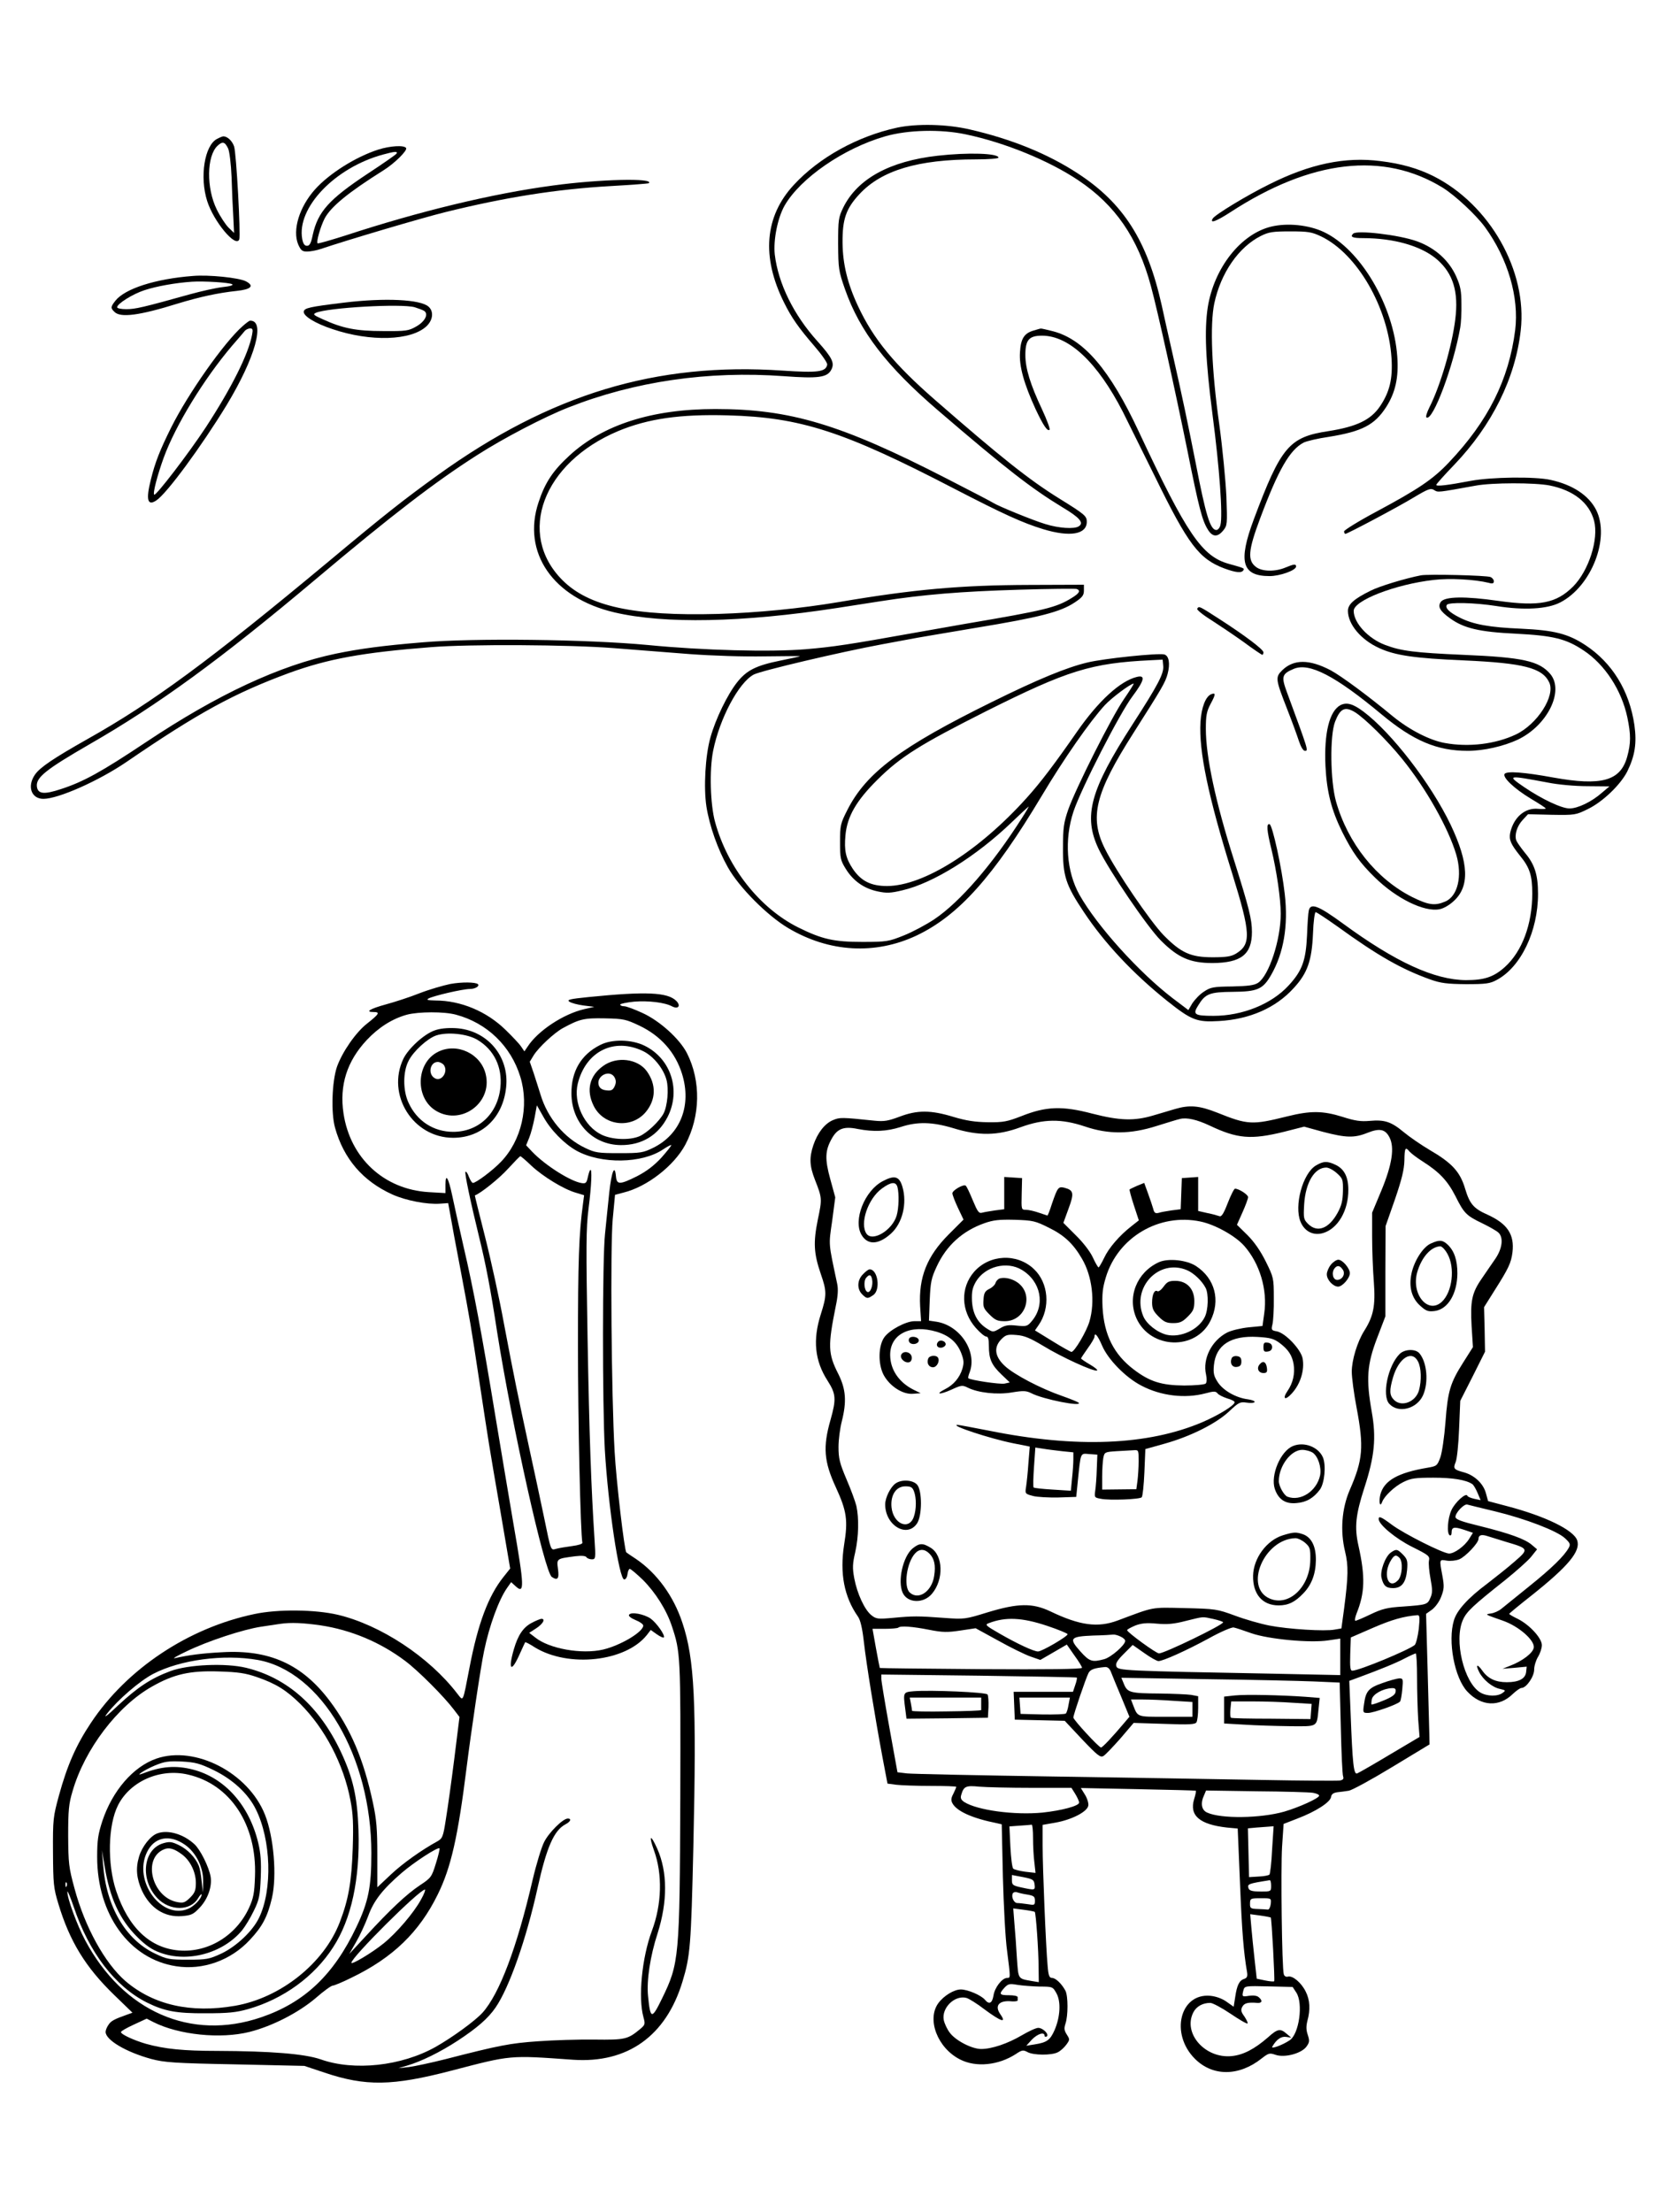 <?xml version="1.0" standalone="no"?>
<!DOCTYPE svg PUBLIC "-//W3C//DTD SVG 20010904//EN"
 "http://www.w3.org/TR/2001/REC-SVG-20010904/DTD/svg10.dtd">
<svg version="1.0" xmlns="http://www.w3.org/2000/svg"
 width="864pt" height="1152pt" viewBox="0 0 864 1152"
 preserveAspectRatio="xMidYMid meet">

<g transform="translate(0,1152) scale(0.1,-0.1)"
fill="#000000" stroke="none">
<path d="M4671 10855 c-206 -45 -405 -155 -537 -298 -152 -164 -169 -375 -51
-612 39 -79 76 -132 159 -228 38 -44 68 -87 66 -96 -7 -38 -49 -43 -231 -31
-660 45 -1211 -122 -1797 -544 -180 -130 -273 -203 -570 -451 -620 -516 -913
-732 -1255 -924 -175 -99 -247 -147 -273 -185 -42 -61 -19 -126 44 -126 78 0
289 94 434 193 374 256 560 357 847 463 202 73 379 106 738 134 200 16 723 13
950 -5 105 -8 282 -22 395 -31 123 -9 280 -14 392 -12 102 1 185 2 184 1 -1
-2 -47 -12 -102 -23 -128 -26 -176 -51 -225 -113 -50 -63 -112 -190 -139 -287
-27 -95 -36 -261 -21 -360 16 -101 59 -223 112 -317 59 -105 206 -252 314
-316 214 -127 453 -140 668 -39 219 104 400 306 652 727 115 193 251 388 329
473 35 38 134 112 150 112 3 0 -20 -36 -50 -80 -65 -94 -252 -466 -291 -577
-23 -67 -27 -94 -27 -198 -1 -146 14 -193 109 -335 107 -161 255 -319 432
-461 128 -102 156 -113 272 -106 159 9 295 68 389 172 71 77 94 142 100 283 2
61 9 112 14 112 5 0 56 -34 114 -75 210 -152 333 -222 484 -276 54 -19 86 -23
185 -24 105 0 125 3 160 22 126 67 215 254 215 448 0 99 -17 154 -69 215 -20
25 -40 53 -44 63 -11 29 4 76 33 107 l28 30 123 -3 c122 -2 126 -1 189 30 78
38 170 127 205 196 40 82 50 147 37 241 -26 179 -116 325 -256 417 -90 59
-162 77 -333 85 -166 7 -250 22 -321 58 -54 27 -77 50 -67 66 9 15 144 12 259
-6 143 -23 265 -16 332 19 163 84 261 337 186 483 -39 75 -122 130 -237 155
-81 18 -308 15 -415 -5 -121 -23 -180 -30 -180 -21 0 4 42 51 94 105 196 205
318 450 346 700 35 309 -161 655 -455 803 -80 40 -168 65 -275 78 -185 24
-369 -15 -580 -121 -114 -56 -282 -158 -294 -178 -17 -28 18 -15 92 33 421
274 797 317 1105 128 65 -40 175 -143 221 -206 119 -164 178 -365 157 -536
-33 -258 -140 -473 -345 -689 -83 -88 -159 -139 -379 -257 -92 -49 -167 -96
-167 -102 0 -7 3 -13 7 -13 10 0 273 139 360 192 72 43 85 47 102 36 21 -13
16 -13 216 23 86 16 308 16 385 1 125 -25 207 -90 232 -184 25 -96 -28 -260
-109 -342 -88 -88 -176 -105 -390 -75 -174 25 -278 23 -299 -5 -18 -25 -5 -48
48 -86 72 -52 153 -71 344 -80 192 -10 260 -26 351 -87 111 -73 198 -207 228
-348 19 -91 19 -135 -1 -207 -35 -125 -134 -152 -384 -107 -153 28 -239 34
-253 20 -16 -16 47 -77 137 -131 42 -25 76 -47 76 -50 0 -3 -17 -4 -39 -2 -69
7 -128 -44 -146 -125 -7 -36 3 -59 51 -119 51 -62 64 -103 64 -197 0 -160 -53
-302 -143 -383 -58 -52 -107 -68 -202 -68 -164 1 -367 94 -640 294 -130 95
-170 110 -179 68 -3 -13 -7 -70 -9 -128 -6 -132 -25 -185 -96 -262 -89 -97
-241 -158 -391 -158 -99 0 -110 7 -80 54 37 61 59 70 179 71 130 1 158 13 201
88 65 113 90 256 71 421 -15 136 -64 359 -79 364 -17 5 -15 -31 9 -128 28
-116 49 -262 49 -338 0 -136 -61 -322 -118 -360 -20 -13 -51 -17 -135 -19 -98
-1 -113 -4 -147 -27 -21 -13 -47 -41 -60 -60 l-21 -36 -82 62 c-175 134 -393
375 -485 538 -68 121 -80 288 -31 435 40 119 241 512 307 599 62 83 69 112 23
101 -87 -21 -200 -125 -311 -284 -118 -170 -190 -265 -263 -346 -248 -276
-536 -458 -727 -459 -84 0 -136 26 -179 90 -37 56 -45 96 -38 174 9 98 56 180
167 290 121 120 222 183 567 357 424 212 545 250 858 265 l60 3 3 -33 c4 -40
-28 -100 -159 -303 -222 -344 -259 -479 -177 -651 54 -112 253 -405 324 -476
90 -90 153 -117 269 -117 149 1 205 45 205 162 0 66 -15 125 -93 373 -97 305
-147 540 -147 685 0 69 4 90 25 130 27 50 27 59 3 50 -29 -12 -51 -68 -56
-145 -9 -153 41 -390 165 -788 97 -313 100 -369 20 -418 -25 -15 -51 -19 -122
-19 -114 0 -164 23 -254 114 -70 72 -248 333 -306 450 -83 165 -52 290 148
604 150 236 166 263 178 308 14 53 7 95 -18 101 -32 8 -314 -21 -400 -42 -109
-26 -257 -87 -496 -205 -475 -234 -655 -368 -754 -563 -36 -71 -38 -80 -38
-167 0 -84 2 -95 30 -140 39 -63 95 -102 166 -117 47 -10 68 -9 130 6 159 37
384 177 569 355 46 44 86 81 87 81 2 0 -13 -26 -33 -57 -154 -243 -324 -440
-458 -530 -42 -28 -113 -66 -158 -84 -80 -32 -89 -34 -218 -34 -147 0 -209 14
-332 75 -201 100 -369 312 -434 550 -25 91 -30 271 -10 370 34 169 133 355
211 397 37 20 454 118 670 158 50 9 113 21 140 26 28 6 185 32 350 60 328 54
437 82 511 131 41 27 49 38 49 63 l0 30 -280 -1 c-361 -1 -606 -23 -995 -89
-202 -34 -428 -56 -630 -62 -440 -12 -674 39 -811 176 -240 241 -102 611 290
776 156 65 324 89 572 82 378 -10 603 -83 1177 -381 261 -135 358 -179 466
-212 139 -42 226 -27 226 39 0 30 -11 39 -145 122 -156 97 -302 213 -646 513
-212 185 -320 316 -400 487 -55 117 -80 220 -81 331 -1 122 18 178 88 253 115
124 305 181 606 181 65 0 118 4 118 9 0 23 -159 28 -317 10 -249 -28 -417
-120 -491 -269 -25 -52 -27 -63 -27 -190 1 -128 2 -140 36 -237 77 -219 217
-401 484 -630 355 -305 489 -408 647 -504 91 -54 115 -82 86 -100 -23 -15
-104 -10 -174 12 -64 19 -246 94 -269 109 -5 4 -116 62 -245 128 -551 283
-814 362 -1205 362 -330 0 -585 -82 -759 -242 -86 -79 -127 -140 -161 -243
-88 -262 75 -499 395 -574 260 -61 666 -53 1160 23 52 8 154 24 225 35 224 35
420 51 720 60 159 5 295 6 302 4 22 -8 15 -22 -24 -46 -82 -51 -139 -65 -558
-136 -33 -6 -148 -26 -255 -45 -351 -63 -433 -75 -575 -87 -182 -15 -535 -6
-820 22 -318 30 -907 37 -1175 14 -205 -17 -325 -33 -451 -59 -292 -61 -616
-212 -989 -461 -231 -154 -325 -206 -442 -244 -90 -30 -122 -26 -126 15 -4 46
49 88 274 218 357 205 682 442 1174 856 405 341 627 511 845 650 137 88 350
199 475 248 345 136 728 192 1123 163 177 -13 225 -7 246 33 19 35 6 62 -70
147 -126 139 -206 303 -224 454 -8 76 15 190 51 254 82 143 308 299 524 361
118 34 290 38 421 10 204 -43 433 -137 585 -239 193 -129 310 -299 378 -551
36 -133 125 -536 190 -856 60 -300 77 -364 106 -411 24 -40 51 -42 81 -5 21
26 21 33 16 177 -4 83 -20 251 -37 375 -40 283 -49 520 -26 630 34 159 127
293 242 351 42 21 63 24 154 24 93 0 111 -3 160 -26 188 -90 350 -370 367
-634 7 -108 -10 -177 -60 -251 -48 -71 -122 -106 -268 -129 -205 -31 -247 -80
-389 -459 -83 -222 -62 -296 82 -296 54 0 138 30 138 50 0 14 -11 13 -54 -5
-54 -23 -122 -22 -154 2 -46 34 -42 86 21 254 95 254 154 356 226 394 16 8 75
22 131 30 174 28 239 62 299 155 48 75 66 154 58 263 -19 267 -192 559 -383
649 -79 37 -189 48 -273 28 -159 -38 -298 -215 -331 -420 -18 -119 -12 -275
25 -561 36 -275 54 -523 41 -573 -3 -14 -13 -26 -21 -26 -32 0 -55 75 -109
355 -40 202 -68 337 -121 570 -20 88 -45 199 -55 246 -75 336 -199 531 -437
686 -156 102 -345 179 -563 229 -121 28 -275 31 -379 9z m3389 -3410 c54 -11
144 -19 208 -19 l114 -1 -39 -33 c-53 -47 -126 -82 -169 -82 -41 0 -143 48
-236 111 -92 63 -87 63 122 24z"/>
<path d="M1131 10797 c-66 -33 -92 -199 -52 -324 34 -107 149 -245 167 -200 8
23 -15 451 -27 485 -10 29 -35 52 -56 52 -4 0 -19 -6 -32 -13z m57 -50 c7 -15
15 -79 18 -149 2 -68 6 -161 9 -207 l4 -84 -29 28 c-15 15 -43 57 -61 94 -55
111 -53 279 4 332 26 24 38 21 55 -14z"/>
<path d="M1970 10741 c-118 -38 -256 -125 -330 -208 -81 -91 -118 -211 -87
-286 14 -31 21 -37 46 -37 17 0 50 6 73 14 146 49 525 161 646 191 311 77 579
120 862 136 107 6 197 13 199 15 31 28 -258 21 -499 -12 -315 -42 -696 -134
-1083 -261 -76 -24 -141 -43 -143 -40 -8 7 15 86 36 128 32 62 124 137 307
252 58 36 126 104 118 116 -9 16 -82 12 -145 -8z m95 -21 c-3 -5 -70 -52 -148
-103 -204 -135 -261 -199 -288 -319 -9 -44 -16 -58 -30 -58 -13 0 -20 10 -25
35 -30 163 170 372 420 440 62 17 79 18 71 5z"/>
<path d="M7047 10303 c-17 -17 -3 -23 52 -23 162 0 306 -42 386 -112 83 -73
112 -168 94 -311 -17 -139 -78 -347 -135 -459 -13 -26 -20 -49 -15 -52 33 -21
141 268 176 469 4 22 7 77 6 122 0 68 -5 93 -27 143 -38 85 -111 150 -206 184
-92 33 -312 59 -331 39z"/>
<path d="M1005 10083 c-196 -15 -354 -66 -404 -129 -25 -32 -26 -38 -5 -58 31
-32 130 -19 329 43 115 35 212 56 307 66 76 8 94 26 49 50 -37 19 -194 35
-276 28z m204 -43 c9 -5 -11 -11 -49 -15 -35 -4 -111 -21 -169 -37 -247 -69
-287 -78 -333 -78 -26 0 -48 4 -48 10 0 18 81 69 143 89 61 20 159 38 247 44
61 4 192 -4 209 -13z"/>
<path d="M1791 9944 c-181 -22 -205 -28 -209 -46 -4 -23 59 -62 150 -92 198
-67 409 -60 489 15 34 32 39 77 11 102 -42 38 -227 47 -441 21z m369 -24 c19
-6 41 -14 49 -19 24 -16 5 -55 -41 -81 -40 -23 -53 -25 -173 -24 -140 0 -210
14 -313 61 -49 22 -54 26 -37 34 62 27 445 49 515 29z"/>
<path d="M1264 9822 c-96 -84 -285 -352 -374 -531 -57 -115 -82 -178 -104
-267 -27 -106 -18 -141 28 -110 54 35 234 280 366 496 150 248 204 443 122
440 -4 0 -21 -13 -38 -28z m49 -44 c-19 -102 -106 -276 -241 -483 -88 -134
-261 -360 -269 -351 -8 8 17 102 49 191 62 171 211 413 357 585 31 36 61 70
66 77 6 7 18 12 27 13 14 0 16 -6 11 -32z"/>
<path d="M5384 9799 c-50 -14 -68 -42 -72 -114 -5 -72 21 -164 81 -295 40 -85
62 -118 73 -108 4 4 -14 52 -39 106 -61 129 -87 214 -87 283 0 79 19 101 87
101 141 0 289 -140 421 -397 22 -44 97 -195 166 -335 174 -356 230 -430 362
-480 60 -22 90 -25 99 -10 7 11 6 11 -76 34 -139 39 -218 154 -468 688 -151
323 -286 481 -447 523 -32 8 -61 15 -64 14 -3 0 -19 -5 -36 -10z"/>
<path d="M7400 8524 c-82 -16 -217 -57 -262 -80 -87 -43 -118 -71 -118 -105 0
-70 68 -151 163 -194 83 -38 182 -53 442 -64 310 -14 407 -39 443 -114 34 -70
-62 -219 -174 -272 -106 -50 -245 -67 -370 -44 -78 14 -183 68 -268 137 -134
111 -270 211 -325 241 -112 59 -194 59 -254 0 -36 -36 -34 -47 27 -203 24 -61
51 -135 60 -163 11 -33 23 -53 32 -53 19 0 19 -1 -94 306 -30 81 -26 95 36
121 81 34 217 -37 457 -237 166 -138 289 -190 449 -190 83 0 187 24 260 58
154 73 244 253 170 342 -58 68 -142 87 -454 100 -251 11 -323 20 -405 51 -89
33 -165 115 -165 178 0 54 216 138 416 161 85 10 213 3 287 -15 20 -6 27 -3
27 8 0 8 -8 18 -17 22 -21 9 -326 16 -363 9z"/>
<path d="M6235 8350 c-3 -5 28 -31 70 -57 42 -27 118 -78 170 -115 51 -38 96
-68 99 -68 3 0 6 6 6 13 0 15 -97 88 -232 175 -104 67 -104 67 -113 52z"/>
<path d="M6981 7848 c-58 -31 -86 -147 -78 -318 7 -135 31 -228 87 -342 54
-108 93 -162 171 -238 111 -109 256 -180 335 -165 20 3 53 22 74 42 85 76 80
198 -15 398 -103 215 -308 480 -455 590 -55 41 -87 49 -119 33z m76 -37 c51
-32 168 -147 247 -245 123 -152 239 -358 280 -496 33 -112 8 -218 -58 -245
-54 -23 -87 -18 -172 24 -186 94 -334 279 -396 497 -30 107 -33 343 -5 416 27
69 51 81 104 49z"/>
<path d="M2345 6396 c-38 -8 -111 -29 -162 -49 -50 -20 -128 -45 -172 -57 -84
-23 -112 -40 -66 -40 36 0 30 -10 -33 -60 -59 -46 -129 -147 -157 -225 -26
-76 -32 -240 -10 -318 45 -161 144 -277 298 -347 71 -32 181 -53 249 -48 l42
3 12 -65 c6 -36 29 -162 52 -280 51 -271 55 -295 98 -580 51 -336 49 -325 108
-667 l53 -311 -35 -44 c-79 -99 -133 -243 -177 -473 -36 -186 -31 -175 -63
-135 -147 192 -400 358 -622 411 -119 28 -313 30 -435 4 -344 -72 -664 -285
-851 -566 -78 -117 -124 -222 -167 -379 -30 -110 -32 -123 -31 -295 1 -166 3
-187 28 -269 59 -196 142 -331 292 -476 l94 -91 -28 -10 c-68 -24 -84 -33 -97
-53 -8 -11 -15 -28 -15 -37 0 -42 106 -105 238 -141 68 -18 119 -22 437 -28
l360 -8 105 -35 c214 -72 353 -70 660 10 315 82 299 81 635 57 283 -19 483
123 569 406 41 135 45 186 57 705 17 754 6 976 -57 1164 -46 140 -133 259
-242 333 -26 17 -48 32 -50 34 -10 7 -53 375 -61 524 -17 294 -23 1067 -10
1211 l12 127 45 12 c122 30 262 139 321 249 79 149 82 331 9 476 -38 75 -142
169 -232 210 -41 19 -84 35 -95 35 -12 0 -21 4 -21 9 0 4 33 11 73 15 73 6
160 -4 198 -25 32 -16 46 4 21 29 -45 45 -158 50 -456 20 -99 -10 -115 -14
-101 -24 10 -7 43 -16 74 -20 l56 -7 -52 -12 c-109 -25 -242 -113 -295 -195
l-17 -25 -17 25 c-9 14 -46 53 -81 87 -98 96 -233 153 -366 153 -38 1 -48 3
-36 10 24 14 179 50 216 50 28 0 52 15 42 25 -12 11 -84 12 -144 1z m30 -160
c161 -43 286 -163 335 -324 47 -153 6 -332 -102 -443 -43 -45 -129 -109 -145
-109 -5 0 -14 14 -21 32 -6 17 -14 29 -18 26 -5 -6 24 -147 72 -343 34 -138
59 -268 93 -491 76 -482 247 -1252 285 -1276 30 -20 39 -9 32 41 -7 55 -9 54
90 67 34 4 54 2 58 -5 4 -6 17 -11 28 -11 20 0 21 3 14 108 -17 264 -27 535
-36 1047 -8 469 -8 568 5 670 16 124 19 213 9 202 -4 -3 -9 -21 -13 -39 -6
-28 -11 -32 -31 -29 -57 8 -190 92 -258 163 l-32 34 16 39 c9 22 21 68 28 104
l12 65 33 -58 c39 -71 109 -142 173 -178 128 -71 342 -68 452 7 21 14 40 24
42 22 2 -2 -21 -31 -51 -65 -40 -43 -77 -71 -127 -97 -90 -45 -106 -45 -110
-2 -6 68 -23 27 -35 -83 -6 -63 -17 -160 -22 -215 -14 -125 -14 -891 -1 -1125
17 -289 74 -675 101 -675 8 0 15 12 17 28 2 15 7 27 12 27 5 0 36 -26 68 -57
65 -65 123 -156 151 -241 45 -135 46 -150 44 -892 -3 -837 -6 -864 -95 -1047
-54 -111 -61 -109 -73 13 -8 80 11 208 50 327 52 165 52 318 -2 440 -35 78
-46 72 -17 -9 45 -124 41 -280 -11 -419 -52 -139 -72 -348 -44 -449 10 -37 9
-40 -18 -63 -64 -53 -78 -56 -238 -54 -82 1 -215 -3 -295 -9 -143 -10 -200
-21 -480 -93 -75 -19 -160 -37 -190 -41 l-55 -6 47 14 c71 21 170 69 263 130
99 65 157 115 196 172 71 103 160 356 219 624 47 211 85 298 145 330 27 14 33
30 12 30 -25 0 -98 -72 -123 -122 -14 -27 -41 -116 -60 -197 -82 -354 -173
-594 -261 -692 -39 -43 -156 -128 -244 -178 -178 -100 -424 -127 -599 -65 -84
29 -261 43 -538 44 -177 0 -275 10 -372 37 -62 18 -130 49 -130 61 0 5 30 22
67 39 l67 31 35 -18 c133 -67 350 -89 501 -51 118 30 253 99 344 176 41 36 81
65 89 65 7 0 51 18 97 41 216 104 354 238 450 434 69 140 105 300 150 660 23
184 73 522 91 607 27 132 77 268 120 329 l21 30 22 -20 c49 -46 47 -4 -10 324
-24 143 -67 395 -94 560 -70 426 -114 662 -165 880 -24 105 -51 226 -60 270
-20 94 -35 118 -35 56 l0 -44 -87 5 c-233 14 -409 177 -444 410 -22 146 18
272 121 382 62 66 133 111 209 132 61 16 194 17 256 0z m955 -57 c111 -53 187
-139 222 -251 51 -164 -8 -315 -150 -385 -53 -26 -66 -28 -177 -28 -109 0
-125 2 -177 27 -108 51 -196 155 -233 278 -9 30 -26 81 -36 113 l-20 58 20 33
c26 42 108 118 152 142 88 48 111 53 219 51 98 -2 110 -5 180 -38z m-563 -729
c61 -57 169 -123 232 -141 l43 -13 -6 -46 c-21 -154 -26 -297 -26 -735 0 -396
13 -975 23 -1029 1 -6 -22 -13 -53 -17 -30 -4 -67 -10 -82 -14 -31 -8 -27 -19
-67 175 -17 80 -50 237 -75 350 -60 278 -78 365 -131 645 -24 132 -69 337 -99
455 -30 118 -54 215 -53 215 28 9 127 88 172 138 33 36 62 66 65 66 3 0 29
-22 57 -49z m-1097 -2394 c159 -24 311 -88 440 -185 67 -50 202 -185 254 -254
l29 -38 -27 -217 c-15 -119 -35 -262 -44 -316 -14 -92 -18 -100 -45 -115 -82
-45 -182 -116 -243 -174 l-69 -65 0 167 c0 136 -4 186 -23 274 -48 225 -116
385 -225 530 -144 191 -315 268 -562 253 -100 -5 -175 -15 -245 -31 -14 -3 13
13 60 35 113 55 297 115 390 129 41 6 86 13 100 15 55 8 120 5 210 -8z m-328
-180 c331 -59 592 -503 592 -1006 0 -176 -15 -253 -78 -385 -118 -249 -270
-393 -496 -470 -366 -125 -719 30 -917 402 -41 77 -94 220 -92 252 0 9 15 -27
33 -79 80 -238 216 -415 381 -498 91 -45 153 -57 305 -56 119 0 159 4 223 22
182 52 344 169 442 322 95 146 140 355 132 610 -6 173 -28 271 -92 408 -112
237 -279 385 -493 437 -108 26 -302 17 -394 -17 -102 -38 -171 -84 -272 -178
-61 -58 -80 -71 -58 -43 56 72 169 169 239 206 142 74 367 104 545 73z m-5
-89 c99 -34 154 -68 227 -140 128 -128 226 -315 261 -502 14 -71 16 -124 12
-250 -6 -175 -22 -267 -68 -386 -82 -213 -308 -393 -545 -434 -230 -40 -425 4
-571 129 -107 93 -211 281 -265 482 -30 110 -32 131 -33 274 0 132 3 167 23
233 63 218 234 443 413 544 114 65 198 84 349 79 101 -3 139 -9 197 -29z m933
-971 c-22 -71 -25 -75 -84 -114 -70 -47 -154 -126 -279 -262 l-88 -95 35 61
c20 34 48 95 63 135 29 81 75 140 176 227 64 55 187 135 196 127 2 -3 -6 -38
-19 -79z m-1923 -118 c-3 -8 -6 -5 -6 6 -1 11 2 17 5 13 3 -3 4 -12 1 -19z
m1846 -69 c-37 -69 -127 -174 -195 -229 -62 -50 -168 -113 -168 -101 0 28 354
381 383 381 4 0 -4 -23 -20 -51z"/>
<path d="M2263 6154 c-56 -20 -136 -94 -162 -147 -90 -188 50 -412 259 -412
150 0 260 105 276 264 17 162 -101 299 -265 307 -43 2 -81 -2 -108 -12z m222
-48 c88 -52 132 -143 121 -249 -14 -137 -114 -231 -246 -231 -102 0 -190 57
-233 153 -29 63 -29 160 1 217 25 50 99 117 144 132 57 19 160 9 213 -22z"/>
<path d="M2282 6043 c-118 -58 -122 -246 -7 -310 130 -73 289 45 255 191 -24
108 -149 168 -248 119z m28 -67 c28 -35 -11 -93 -47 -70 -36 22 -23 84 17 84
10 0 23 -7 30 -14z"/>
<path d="M3276 3111 c-4 -6 9 -17 33 -27 23 -9 41 -22 41 -29 0 -33 -117 -103
-209 -125 -111 -26 -282 4 -355 64 l-30 23 37 24 c35 23 49 49 27 49 -6 0 -28
-9 -49 -20 -45 -23 -73 -63 -95 -139 -31 -107 -14 -124 29 -28 15 34 29 63 30
65 2 2 25 -10 51 -27 176 -107 473 -74 583 65 l20 26 31 -22 c17 -12 34 -20
37 -17 9 10 -37 75 -68 98 -35 24 -103 37 -113 20z"/>
<path d="M3125 6078 c-99 -50 -150 -137 -149 -253 1 -152 111 -267 257 -268
109 -1 195 51 244 147 70 138 18 302 -119 370 -68 34 -172 36 -233 4z m225
-32 c53 -26 105 -90 121 -149 13 -48 5 -136 -15 -175 -21 -40 -86 -102 -126
-119 -52 -22 -143 -18 -197 8 -91 44 -148 167 -124 266 42 169 190 242 341
169z"/>
<path d="M3141 5969 c-71 -51 -89 -126 -50 -206 51 -106 196 -124 272 -34 53
64 56 142 6 212 -47 66 -157 80 -228 28z m60 -60 c8 -16 8 -28 0 -46 -9 -19
-17 -24 -42 -21 -22 2 -34 10 -40 24 -18 50 57 89 82 43z"/>
<path d="M814 2362 c-120 -42 -228 -166 -281 -325 -22 -68 -27 -99 -27 -187 0
-299 168 -532 411 -569 139 -22 285 30 384 137 65 69 92 120 115 217 27 116
10 319 -36 435 -87 219 -364 362 -566 292z m299 -60 c99 -48 179 -122 219
-203 80 -159 88 -420 17 -566 -33 -69 -118 -149 -196 -186 -63 -29 -76 -32
-173 -32 -98 0 -110 2 -173 32 -153 73 -254 244 -270 463 l-6 75 14 -84 c27
-165 78 -276 169 -367 44 -44 77 -67 119 -82 144 -54 327 -4 427 115 17 21 45
67 62 103 28 57 32 78 36 173 3 81 0 125 -13 180 -47 196 -174 339 -340 382
-89 23 -166 17 -260 -20 -49 -19 6 18 61 41 51 21 70 24 141 21 70 -4 94 -10
166 -45z m-134 -23 c220 -50 359 -260 349 -529 -3 -89 -8 -114 -31 -165 -67
-145 -213 -234 -364 -222 -151 12 -264 118 -328 310 -47 141 -43 343 10 447
63 124 219 193 364 159z"/>
<path d="M820 1973 c-37 -13 -81 -70 -96 -122 -18 -60 -13 -113 15 -176 43
-92 118 -140 208 -133 50 4 60 9 94 45 42 45 64 109 56 160 -9 51 -53 140 -84
169 -57 53 -138 77 -193 57z m144 -60 c58 -41 96 -119 94 -192 l-1 -56 -7 60
c-3 33 -10 69 -15 80 -18 43 -59 85 -102 106 -39 19 -50 20 -84 10 -105 -32
-121 -191 -28 -287 64 -66 170 -66 210 0 10 17 19 26 19 20 0 -20 -39 -61 -70
-74 -139 -58 -287 144 -215 294 38 80 118 96 199 39z m-16 -50 c43 -32 72 -92
72 -148 0 -38 -5 -52 -30 -77 -27 -26 -35 -29 -67 -23 -132 25 -183 229 -68
275 26 11 53 3 93 -27z"/>
<path d="M6120 5745 c-25 -7 -76 -23 -115 -34 -98 -29 -173 -27 -317 10 -156
41 -240 38 -368 -13 -75 -29 -95 -33 -175 -32 -67 1 -113 8 -180 28 -118 36
-188 36 -280 1 -59 -22 -80 -26 -130 -21 -173 18 -181 18 -217 3 -43 -18 -80
-66 -102 -130 -22 -66 -20 -108 8 -180 38 -97 38 -99 15 -209 -24 -119 -21
-175 16 -283 31 -89 31 -111 0 -208 -43 -134 -32 -243 35 -347 44 -69 46 -95
15 -205 -40 -140 -34 -216 28 -350 57 -124 64 -172 43 -300 -23 -148 0 -270
72 -373 13 -18 23 -61 31 -132 13 -116 58 -392 97 -601 l26 -137 45 -6 c25 -3
106 -6 179 -6 74 0 134 -2 134 -5 0 -4 -7 -19 -15 -36 -12 -22 -13 -34 -5 -49
22 -42 105 -79 231 -104 l26 -6 6 -272 c4 -150 13 -325 22 -388 18 -142 18
-140 0 -140 -26 0 -65 -50 -71 -92 -7 -41 -23 -48 -45 -21 -20 23 -89 53 -125
53 -35 0 -88 -32 -117 -71 -62 -85 -4 -235 114 -294 83 -42 199 -30 290 29 31
21 38 22 60 10 30 -17 126 -18 158 -1 13 6 33 24 44 39 19 26 19 28 3 53 -14
22 -15 32 -7 57 14 41 14 143 0 171 -19 36 -51 67 -70 67 -14 0 -19 12 -23 63
-9 97 -26 506 -26 626 l0 108 68 12 c84 15 166 57 170 89 2 12 -6 38 -18 57
l-21 34 298 -6 c164 -3 299 -7 301 -8 2 -2 -2 -22 -9 -44 -26 -86 29 -132 172
-148 l55 -5 12 -287 c10 -250 19 -359 37 -463 3 -20 -1 -28 -15 -33 -26 -8
-38 -33 -47 -94 l-8 -51 -37 26 c-24 17 -55 28 -85 31 -158 14 -210 -198 -80
-328 93 -93 230 -92 348 2 36 28 41 29 71 19 47 -17 134 6 161 41 17 23 18 31
8 62 -9 26 -9 46 -2 74 16 57 13 110 -9 152 -23 47 -68 84 -92 78 -10 -3 -19
2 -22 12 -10 32 -16 548 -9 664 l8 119 72 28 c95 36 171 85 175 112 2 15 12
22 33 25 17 2 44 5 60 8 17 3 118 58 225 123 l195 118 -1 50 c-1 27 -5 180 -9
340 l-8 290 31 22 c17 13 38 41 48 68 15 39 16 54 6 108 -16 87 -17 86 23 79
19 -3 48 0 65 7 33 14 100 85 100 106 0 20 15 25 46 15 16 -5 61 -19 100 -31
116 -34 117 -37 43 -101 -35 -31 -101 -83 -145 -117 -99 -74 -157 -138 -172
-190 -33 -108 3 -300 70 -371 72 -77 166 -82 237 -12 18 17 38 31 45 31 25 0
66 59 66 96 0 18 9 48 20 66 11 18 20 45 20 61 0 36 -63 105 -124 136 -25 12
-46 24 -46 27 0 2 53 46 118 97 192 153 255 230 236 286 -19 54 -167 126 -366
178 l-98 26 -11 40 c-13 50 -58 93 -112 109 -56 15 -60 20 -46 54 7 16 15 94
18 174 l6 145 65 128 64 128 -2 116 -3 116 54 86 c75 118 87 145 94 200 11 93
-27 149 -131 196 -72 32 -92 56 -116 136 -26 87 -68 133 -185 201 -44 26 -105
68 -135 93 -65 54 -99 65 -177 58 -46 -4 -76 0 -141 21 -103 32 -166 33 -290
2 -181 -45 -204 -44 -363 20 -94 37 -143 41 -219 19z m179 -86 c145 -69 216
-75 387 -33 l106 27 98 -27 c119 -31 163 -33 232 -5 63 25 92 19 114 -23 28
-53 14 -143 -42 -278 l-48 -115 0 -125 c0 -69 4 -175 9 -237 9 -123 -2 -177
-50 -253 -36 -57 -65 -152 -65 -213 0 -30 11 -114 25 -187 39 -206 33 -272
-36 -430 -41 -96 -50 -212 -24 -319 18 -75 17 -128 -5 -298 l-14 -103 -35 -6
c-50 -10 -242 2 -340 21 -46 9 -127 32 -180 52 -93 34 -101 35 -261 39 -179 4
-155 8 -350 -65 -103 -38 -196 -26 -350 48 -93 44 -168 43 -326 -5 -117 -36
-120 -37 -229 -29 -135 10 -158 10 -265 0 -78 -7 -87 -6 -112 14 -35 28 -74
112 -89 192 -10 54 -9 76 5 136 18 81 20 177 6 241 -6 24 -29 87 -52 140 -35
83 -41 107 -41 167 0 39 8 98 17 133 26 103 22 167 -18 247 -54 106 -55 146
-13 355 11 51 13 88 7 115 -46 218 -45 196 -26 328 l16 122 -26 95 c-29 105
-27 149 8 211 29 52 63 65 135 50 83 -16 150 -13 223 10 88 29 165 27 275 -6
133 -41 231 -39 350 5 121 44 212 45 335 4 123 -42 238 -41 375 3 55 17 109
34 120 36 35 9 88 -3 154 -34z m1042 -136 c8 -9 38 -32 68 -51 88 -56 130
-101 171 -181 45 -90 56 -101 141 -142 35 -17 72 -38 82 -47 28 -25 22 -83
-16 -138 -19 -27 -50 -73 -70 -102 -52 -75 -60 -117 -53 -247 l7 -110 -50 -79
c-68 -107 -81 -149 -93 -311 -6 -78 -18 -160 -27 -185 -16 -43 -19 -45 -66
-53 -154 -26 -226 -66 -246 -139 -9 -37 -3 -71 9 -40 10 30 65 82 110 104 40
20 62 23 157 23 99 0 169 -11 202 -33 7 -4 19 -25 28 -46 l16 -38 -33 7 c-18
4 -35 11 -36 16 -7 18 -65 -35 -83 -75 -20 -44 -25 -121 -9 -131 6 -3 10 3 10
14 0 29 12 32 64 15 l47 -16 -20 -32 c-23 -37 -76 -76 -104 -76 -31 0 -235
103 -297 149 -56 42 -70 48 -70 31 0 -29 88 -102 174 -145 86 -43 93 -48 88
-72 -3 -14 1 -56 8 -94 10 -54 11 -74 0 -98 -15 -37 -19 -38 -143 -47 -82 -5
-109 -12 -168 -40 -39 -19 -75 -34 -80 -34 -5 0 -2 17 6 38 43 107 46 190 10
352 -22 97 -15 162 31 304 53 163 62 259 38 394 -30 170 -25 245 27 382 l44
115 0 235 1 235 49 140 c36 105 48 156 49 202 1 66 5 73 27 46z m444 -1873
c161 -39 324 -102 365 -140 27 -25 30 -32 20 -50 -23 -42 -87 -105 -204 -199
-66 -53 -131 -106 -146 -118 -14 -12 -39 -23 -55 -25 -33 -5 -34 -4 63 -38 82
-29 164 -101 160 -139 -3 -28 -59 -71 -125 -96 l-38 -15 63 5 63 6 -3 -28 c-4
-35 -38 -53 -101 -53 -58 0 -98 19 -127 60 -27 38 -37 33 -16 -8 21 -40 68
-79 108 -87 30 -7 31 -8 13 -21 -25 -19 -81 -18 -115 2 -86 51 -139 273 -91
379 19 43 51 73 220 207 57 46 118 100 135 121 l31 39 -27 23 c-36 31 -117 60
-270 98 -99 24 -128 35 -128 48 0 22 46 70 62 64 7 -2 72 -18 143 -35z m-396
-612 c-5 -39 -14 -77 -21 -84 -28 -25 -290 -134 -325 -134 -11 0 -13 18 -11
86 l3 87 115 50 c99 43 160 60 231 66 13 1 14 -9 8 -71z m-1069 51 c27 -6 50
-14 50 -17 0 -14 -306 -162 -334 -162 -15 0 -166 110 -166 121 0 4 19 14 42
24 32 12 58 15 112 10 54 -5 90 -2 151 14 98 24 84 23 145 10z m-868 -35 c60
-20 108 -40 108 -44 0 -12 -134 -90 -154 -90 -22 0 -108 40 -200 93 -75 43
-78 47 -55 55 86 33 172 29 301 -14z m-613 -21 c71 -14 95 -14 162 -4 l80 12
117 -64 c64 -36 140 -73 168 -83 l52 -18 69 40 69 40 39 -56 c22 -30 40 -59
40 -65 0 -7 -179 -9 -525 -7 -289 2 -526 5 -528 6 -1 2 -10 48 -20 103 l-18
101 64 0 c35 0 66 3 70 6 10 11 76 6 161 -11z m1678 -18 c89 -31 307 -52 402
-37 l61 9 0 -95 0 -95 -332 7 c-799 15 -827 16 -834 39 -5 15 5 31 39 65 l46
46 60 -42 c32 -23 66 -42 74 -42 24 0 146 55 262 118 61 34 119 59 130 57 11
-2 53 -16 92 -30z m-682 -17 c14 -6 25 -16 25 -23 0 -21 -73 -85 -109 -95 -63
-17 -77 -13 -125 41 -61 68 -53 77 67 82 51 1 97 4 104 5 7 1 24 -3 38 -10z
m1545 -216 c0 -71 3 -169 6 -218 l7 -89 -155 -92 c-85 -51 -162 -95 -170 -98
-18 -7 -24 48 -34 311 l-7 171 49 18 c111 41 195 75 240 99 27 14 52 25 57 26
4 0 7 -58 7 -128z m-1594 31 c6 -16 30 -74 54 -131 l42 -102 -28 -33 c-59 -70
-112 -127 -120 -127 -11 0 -143 143 -144 156 0 14 65 205 79 232 10 19 31 26
86 31 14 1 24 -8 31 -26z m-178 -29 c2 -1 -1 -19 -8 -38 l-12 -36 -154 0 -155
0 3 -72 3 -73 130 -3 130 -3 91 -97 c80 -84 95 -96 111 -86 10 6 49 47 88 91
l69 81 159 -5 c130 -5 161 -3 168 8 5 8 9 42 9 75 l0 61 -37 7 c-21 3 -94 6
-163 7 -153 1 -168 5 -186 48 l-14 34 432 -7 c238 -3 494 -9 569 -12 l136 -6
6 -237 c3 -130 8 -243 12 -252 4 -12 0 -18 -17 -21 -13 -2 -196 -1 -408 3
-212 4 -702 12 -1090 18 -388 6 -728 13 -756 16 l-50 6 -42 232 c-23 128 -42
242 -42 254 l0 23 508 -6 c279 -4 509 -8 510 -10z m-43 -141 c-3 -21 -10 -42
-14 -46 -4 -4 -59 -6 -122 -5 l-114 3 -3 43 -3 42 132 0 131 0 -7 -37z m548
20 l97 -6 0 -39 0 -38 -140 0 c-152 0 -144 -3 -170 64 l-10 26 63 0 c34 0 106
-3 160 -7z m-740 -453 l207 0 20 -32 c11 -18 20 -38 20 -45 0 -17 -89 -41
-191 -52 -146 -14 -339 12 -407 55 -17 11 -21 21 -16 37 13 45 24 50 94 43 36
-3 158 -6 273 -6z m1465 -26 c17 -3 32 -9 32 -15 0 -13 -106 -61 -182 -83
-123 -35 -329 -38 -401 -5 -30 13 -36 49 -16 91 l10 24 262 -4 c144 -1 277 -5
295 -8z m-1458 -236 c0 -40 3 -97 7 -127 l6 -54 -53 6 c-29 4 -58 11 -63 16
-6 6 -12 57 -15 115 l-5 105 54 4 c30 2 57 4 62 5 4 1 7 -31 7 -70z m1245 -60
c-3 -68 -10 -126 -14 -130 -4 -4 -29 -9 -56 -10 l-50 -3 -3 127 -3 127 43 4
c24 2 54 4 67 5 l24 2 -8 -122z m-1237 -181 c4 -31 2 -31 -68 -16 -45 10 -50
13 -50 38 l0 27 58 -11 c51 -10 57 -14 60 -38z m1232 -7 c0 -30 -1 -30 -55
-30 -41 0 -57 4 -62 15 -9 24 -4 26 110 44 4 0 7 -12 7 -29z m-1269 -46 c33
-6 39 -10 39 -32 0 -23 -3 -24 -37 -18 -21 3 -46 6 -55 6 -18 0 -33 33 -23 51
4 6 14 8 22 5 8 -3 32 -9 54 -12z m1267 -49 c-2 -16 -9 -30 -15 -29 -7 1 -31
2 -53 3 -35 1 -40 4 -40 24 0 32 1 32 60 32 51 0 51 0 48 -30z m-1229 -41 c6
-6 20 -201 20 -293 l1 -73 -37 6 c-73 13 -69 8 -77 119 -3 56 -9 137 -13 181
l-6 78 54 -7 c30 -4 56 -9 58 -11z m1229 -29 c5 -5 22 -328 18 -332 -2 -3 -24
-1 -48 4 l-43 9 -11 99 c-6 55 -14 131 -17 168 l-6 69 52 -7 c29 -4 53 -9 55
-10z m-1204 -360 c68 0 69 -1 88 -35 24 -43 20 -123 -10 -192 -23 -52 -40 -64
-103 -74 l-44 -7 29 32 c29 30 66 42 66 20 0 -5 5 -7 11 -4 15 10 -19 45 -44
45 -12 0 -50 -18 -86 -39 -73 -43 -156 -71 -211 -71 -48 0 -132 43 -163 84
-14 18 -28 48 -32 67 -12 63 57 131 118 115 12 -3 56 -30 96 -61 84 -62 114
-72 82 -26 -34 47 -8 76 59 69 16 -1 30 1 30 5 0 4 0 12 0 17 0 6 -20 10 -45
10 -51 0 -54 6 -24 39 20 21 27 22 68 15 25 -4 77 -8 115 -9z m1337 -31 c37
-56 15 -217 -35 -249 -39 -26 -99 -47 -90 -33 21 37 46 55 72 51 l27 -4 -24
20 c-33 29 -47 27 -98 -19 -69 -60 -128 -91 -188 -97 -139 -14 -256 119 -200
228 16 31 49 49 88 49 12 0 59 -25 105 -56 46 -31 85 -54 89 -51 3 3 -5 19
-16 36 -18 24 -20 35 -11 51 10 19 29 24 78 20 25 -2 29 12 7 30 -9 8 -29 10
-50 7 -37 -6 -38 -5 -29 30 6 21 10 22 131 19 l125 -3 19 -29z"/>
<path d="M6852 5450 c-68 -42 -113 -209 -79 -292 21 -51 67 -74 118 -59 77 23
132 118 131 226 0 67 -22 108 -66 129 -44 21 -64 20 -104 -4z m110 -39 c31
-28 33 -33 32 -93 -1 -50 -7 -76 -28 -114 -45 -82 -105 -105 -153 -58 -24 24
-25 30 -21 102 7 114 54 192 115 192 13 0 37 -13 55 -29z"/>
<path d="M4597 5369 c-95 -50 -155 -204 -110 -280 32 -54 89 -51 153 7 60 54
85 157 60 243 -16 56 -41 63 -103 30z m77 -31 c9 -35 7 -109 -4 -147 -22 -77
-125 -139 -157 -96 -37 52 7 183 80 236 48 35 73 37 81 7z"/>
<path d="M5230 5307 l0 -84 -47 -6 c-27 -4 -57 -9 -68 -12 -17 -5 -24 5 -49
65 -16 39 -32 73 -37 76 -13 8 -69 -25 -69 -40 0 -8 13 -42 29 -76 l29 -61
-77 -77 c-114 -114 -157 -224 -149 -374 l5 -78 -36 0 c-44 -1 -127 -45 -155
-83 -32 -44 -34 -140 -4 -197 32 -59 100 -103 154 -98 l39 3 -37 18 c-76 38
-121 104 -122 179 -2 110 104 164 242 123 66 -20 106 -55 128 -111 14 -37 15
-51 6 -82 -14 -46 -46 -84 -90 -106 -55 -28 -28 -30 32 -3 52 24 58 25 86 11
54 -27 153 -38 230 -25 60 10 75 9 101 -4 61 -32 271 -73 246 -49 -3 3 -41 19
-84 34 -113 39 -252 112 -300 157 -53 49 -59 98 -17 140 22 22 32 25 78 21 41
-3 71 -16 138 -56 98 -60 263 -135 281 -129 6 2 -10 16 -36 31 -26 15 -47 30
-47 32 0 2 16 26 35 53 19 26 35 53 35 60 0 26 17 7 40 -47 31 -72 123 -166
205 -208 101 -53 226 -68 332 -40 45 12 54 12 64 0 6 -8 29 -19 50 -26 22 -6
39 -15 39 -20 0 -16 -81 -66 -166 -103 -285 -122 -659 -137 -1114 -45 -83 16
-156 30 -163 30 -45 -1 170 -72 291 -96 l85 -17 -7 -86 c-3 -47 -9 -102 -12
-122 -6 -37 -6 -38 35 -49 22 -6 83 -9 133 -8 l93 3 8 80 c16 155 12 147 60
143 l42 -3 -3 -75 c-1 -41 -5 -92 -8 -112 -5 -36 -4 -37 30 -43 45 -9 202 -3
212 8 5 5 11 63 14 130 l5 121 100 28 c136 38 269 105 336 168 50 47 57 51 91
46 20 -3 39 -2 42 3 3 4 -12 11 -34 14 -63 8 -128 45 -157 88 -21 32 -25 47
-21 89 10 106 88 156 227 148 67 -4 85 -9 116 -32 45 -34 64 -64 72 -109 8
-50 -3 -99 -32 -141 -28 -41 -12 -51 22 -13 46 49 68 123 57 183 -9 47 -89
132 -134 141 -29 5 -30 8 -23 37 4 17 8 79 7 137 0 103 -1 107 -42 190 -28 56
-60 102 -96 138 l-54 53 29 65 c16 36 29 71 29 79 0 13 -48 44 -68 44 -5 0
-22 -34 -38 -75 -22 -57 -33 -73 -44 -68 -8 3 -36 11 -62 16 l-48 11 0 89 0
88 -42 -3 -43 -3 -3 -81 -3 -81 -47 -6 c-26 -4 -57 -9 -68 -13 -17 -4 -23 0
-28 21 -4 14 -16 50 -27 80 l-20 55 -37 -15 c-20 -9 -37 -17 -39 -19 -2 -2 8
-39 22 -82 l26 -79 -38 -30 c-63 -49 -119 -114 -143 -166 -13 -27 -26 -49 -29
-49 -3 1 -17 24 -30 53 -14 30 -51 78 -89 115 l-64 64 27 74 c30 81 27 96 -22
109 -31 7 -35 2 -64 -82 -11 -35 -22 -63 -24 -63 -1 0 -22 7 -45 15 -23 8 -53
15 -67 15 -24 0 -24 1 -22 83 l2 82 -46 3 -47 3 0 -84z m232 -180 c80 -39 128
-84 173 -162 53 -90 69 -223 39 -326 -15 -52 -78 -159 -94 -159 -4 0 -49 25
-99 56 l-91 56 18 26 c64 91 53 222 -24 294 -88 83 -231 76 -311 -15 -72 -83
-69 -204 9 -292 22 -25 46 -45 54 -45 10 0 14 -13 14 -49 0 -68 14 -99 65
-148 l44 -42 -27 -6 c-24 -5 -178 18 -189 28 -2 3 1 16 7 31 40 107 -49 243
-172 263 l-40 6 4 107 c4 94 8 114 37 176 50 108 134 184 247 224 48 17 78 20
160 18 93 -3 106 -6 176 -41z m790 32 c77 -16 182 -75 228 -127 81 -92 122
-229 104 -352 l-9 -65 -72 -7 c-40 -4 -90 -16 -112 -27 -81 -42 -129 -137
-110 -219 5 -23 4 -41 -2 -47 -5 -5 -56 -10 -112 -10 -118 1 -179 20 -262 83
-104 79 -155 180 -163 324 -3 69 0 100 17 156 63 209 278 336 493 291z m-930
-252 c99 -60 123 -182 52 -266 -23 -28 -28 -29 -79 -24 -43 5 -61 2 -88 -15
-34 -20 -36 -20 -65 -2 -50 31 -76 77 -80 145 -2 48 2 68 20 100 47 80 161
110 240 62z m209 -944 l59 -6 0 -37 c0 -20 -3 -65 -7 -100 l-6 -63 -94 6 c-52
3 -97 8 -100 11 -3 3 -2 51 2 107 l7 101 40 -6 c22 -4 66 -9 99 -13z m399 -52
c0 -32 -3 -78 -6 -102 l-6 -44 -89 -1 -89 -1 0 67 c0 37 3 81 6 98 6 30 8 31
68 35 33 2 73 4 89 5 27 2 27 1 27 -57z"/>
<path d="M6035 4947 c-115 -53 -166 -182 -116 -293 73 -160 308 -168 385 -12
53 106 24 220 -75 285 -49 32 -145 42 -194 20z m146 -41 c36 -15 79 -56 98
-93 16 -31 14 -115 -5 -152 -32 -65 -124 -108 -197 -92 -50 12 -106 56 -123
97 -62 149 81 301 227 240z"/>
<path d="M6060 4820 c-12 -17 -26 -27 -32 -24 -15 10 -28 -16 -28 -59 0 -31 7
-46 34 -73 28 -28 42 -34 76 -34 34 0 48 6 76 34 29 29 34 41 34 81 0 63 -39
105 -99 105 -33 0 -43 -5 -61 -30z"/>
<path d="M5208 4863 c-9 -2 -20 -13 -23 -23 -3 -11 -18 -25 -33 -32 -22 -11
-28 -21 -30 -56 -3 -38 1 -47 31 -77 30 -30 42 -35 80 -35 108 0 154 138 67
201 -28 20 -66 29 -92 22z"/>
<path d="M6931 4934 c-12 -15 -21 -37 -21 -50 0 -29 33 -64 59 -64 22 0 61 44
61 70 0 25 -38 70 -60 70 -10 0 -28 -12 -39 -26z m63 -27 c14 -22 -4 -52 -30
-52 -23 0 -31 39 -13 61 14 17 28 14 43 -9z"/>
<path d="M4495 4885 c-31 -30 -33 -77 -5 -105 24 -24 29 -24 58 -4 39 27 24
134 -19 134 -6 0 -21 -11 -34 -25z m47 -28 c6 -31 -9 -70 -24 -65 -17 6 -22
56 -7 74 17 20 26 17 31 -9z"/>
<path d="M4735 4550 c-4 -7 -3 -16 3 -22 14 -14 47 -6 47 12 0 18 -40 26 -50
10z"/>
<path d="M4887 4534 c-16 -16 -6 -35 16 -32 12 2 22 10 22 18 0 16 -26 25 -38
14z"/>
<path d="M6580 4505 c0 -22 4 -26 23 -23 14 2 22 10 22 23 0 13 -8 21 -22 23
-19 3 -23 -1 -23 -23z"/>
<path d="M4693 4464 c-7 -20 22 -45 44 -37 8 3 13 15 11 27 -4 27 -45 35 -55
10z"/>
<path d="M4834 4445 c-9 -23 3 -45 25 -45 20 0 37 32 26 50 -9 15 -45 12 -51
-5z"/>
<path d="M6414 4446 c-10 -26 4 -48 28 -44 17 2 23 10 23 28 0 18 -6 26 -23
28 -13 2 -25 -3 -28 -12z"/>
<path d="M6560 4415 c-17 -20 -6 -45 20 -45 17 0 21 5 18 27 -4 31 -20 40 -38
18z"/>
<path d="M6734 3990 c-65 -26 -118 -152 -95 -223 19 -56 56 -80 114 -74 51 4
88 26 121 70 24 33 33 125 16 167 -23 55 -98 84 -156 60z m103 -35 c28 -20 46
-77 38 -118 -18 -82 -101 -137 -170 -111 -18 7 -45 55 -45 81 0 79 63 163 122
163 18 0 43 -7 55 -15z"/>
<path d="M4664 3795 c-26 -18 -54 -74 -54 -109 0 -110 114 -177 166 -99 27 41
27 172 0 202 -23 25 -81 28 -112 6z m96 -41 c13 -34 13 -94 -1 -133 -25 -72
-107 -37 -116 50 -6 64 24 109 72 109 29 0 37 -5 45 -26z"/>
<path d="M6681 3525 c-84 -26 -153 -119 -155 -210 -2 -96 48 -155 133 -155 50
0 85 17 128 62 44 45 65 102 66 173 1 72 -23 119 -66 135 -37 13 -51 12 -106
-5z m116 -39 c25 -22 28 -30 27 -88 -1 -140 -110 -245 -210 -203 -138 58 -31
311 133 315 12 0 35 -11 50 -24z"/>
<path d="M4752 3456 c-50 -43 -78 -170 -51 -230 25 -55 109 -58 153 -5 62 74
58 200 -7 239 -42 26 -59 25 -95 -4z m88 -26 c26 -26 34 -61 25 -117 -12 -80
-81 -128 -127 -86 -33 30 -17 155 28 204 22 24 49 24 74 -1z"/>
<path d="M7453 5045 c-41 -17 -88 -90 -102 -157 -15 -70 1 -129 47 -169 30
-27 41 -30 74 -26 69 9 117 90 118 195 0 70 -16 118 -51 151 -26 24 -42 26
-86 6z m85 -54 c41 -72 26 -199 -29 -250 -71 -66 -159 37 -129 151 22 79 71
136 121 138 8 0 25 -17 37 -39z"/>
<path d="M7289 4469 c-61 -61 -93 -216 -54 -259 47 -52 144 -27 176 44 30 67
21 172 -19 219 -21 24 -77 22 -103 -4z m96 -39 c17 -33 19 -99 5 -150 -17 -61
-91 -89 -130 -50 -24 24 -25 49 -5 118 30 101 98 144 130 82z"/>
<path d="M7243 3435 c-29 -21 -57 -97 -48 -132 10 -41 24 -53 60 -53 45 0 67
29 73 94 4 48 1 57 -21 80 -30 30 -35 31 -64 11z m45 -27 c20 -20 15 -95 -8
-118 -52 -52 -80 37 -34 108 16 25 25 27 42 10z"/>
<path d="M7201 2756 c-73 -25 -88 -42 -97 -109 -7 -46 -6 -47 21 -47 27 0 153
44 166 59 4 3 9 32 12 64 5 54 4 57 -16 57 -12 -1 -51 -11 -86 -24z m67 -47
c-2 -14 -20 -27 -62 -44 -33 -14 -62 -23 -63 -21 -2 2 -1 15 2 29 7 26 58 54
103 56 18 1 23 -4 20 -20z"/>
<path d="M4758 2713 c-55 -5 -55 -5 -43 -96 l6 -47 212 2 212 3 3 55 c1 30 -1
60 -5 66 -8 12 -294 24 -385 17z m352 -63 c0 -16 0 -32 0 -35 0 -3 -81 -6
-180 -7 -99 -2 -180 0 -180 3 0 4 -3 21 -6 38 l-6 31 186 0 186 0 0 -30z"/>
<path d="M6430 2691 l-55 -6 0 -70 0 -70 105 -6 c58 -4 164 -7 236 -8 150 -1
141 -7 151 90 l6 57 -74 6 c-126 9 -311 13 -369 7z m303 -38 l98 -6 -3 -39 -3
-40 -204 2 c-112 0 -207 2 -210 5 -4 2 -5 22 -3 44 l4 41 112 0 c61 0 155 -3
209 -7z"/>
</g>
</svg>
